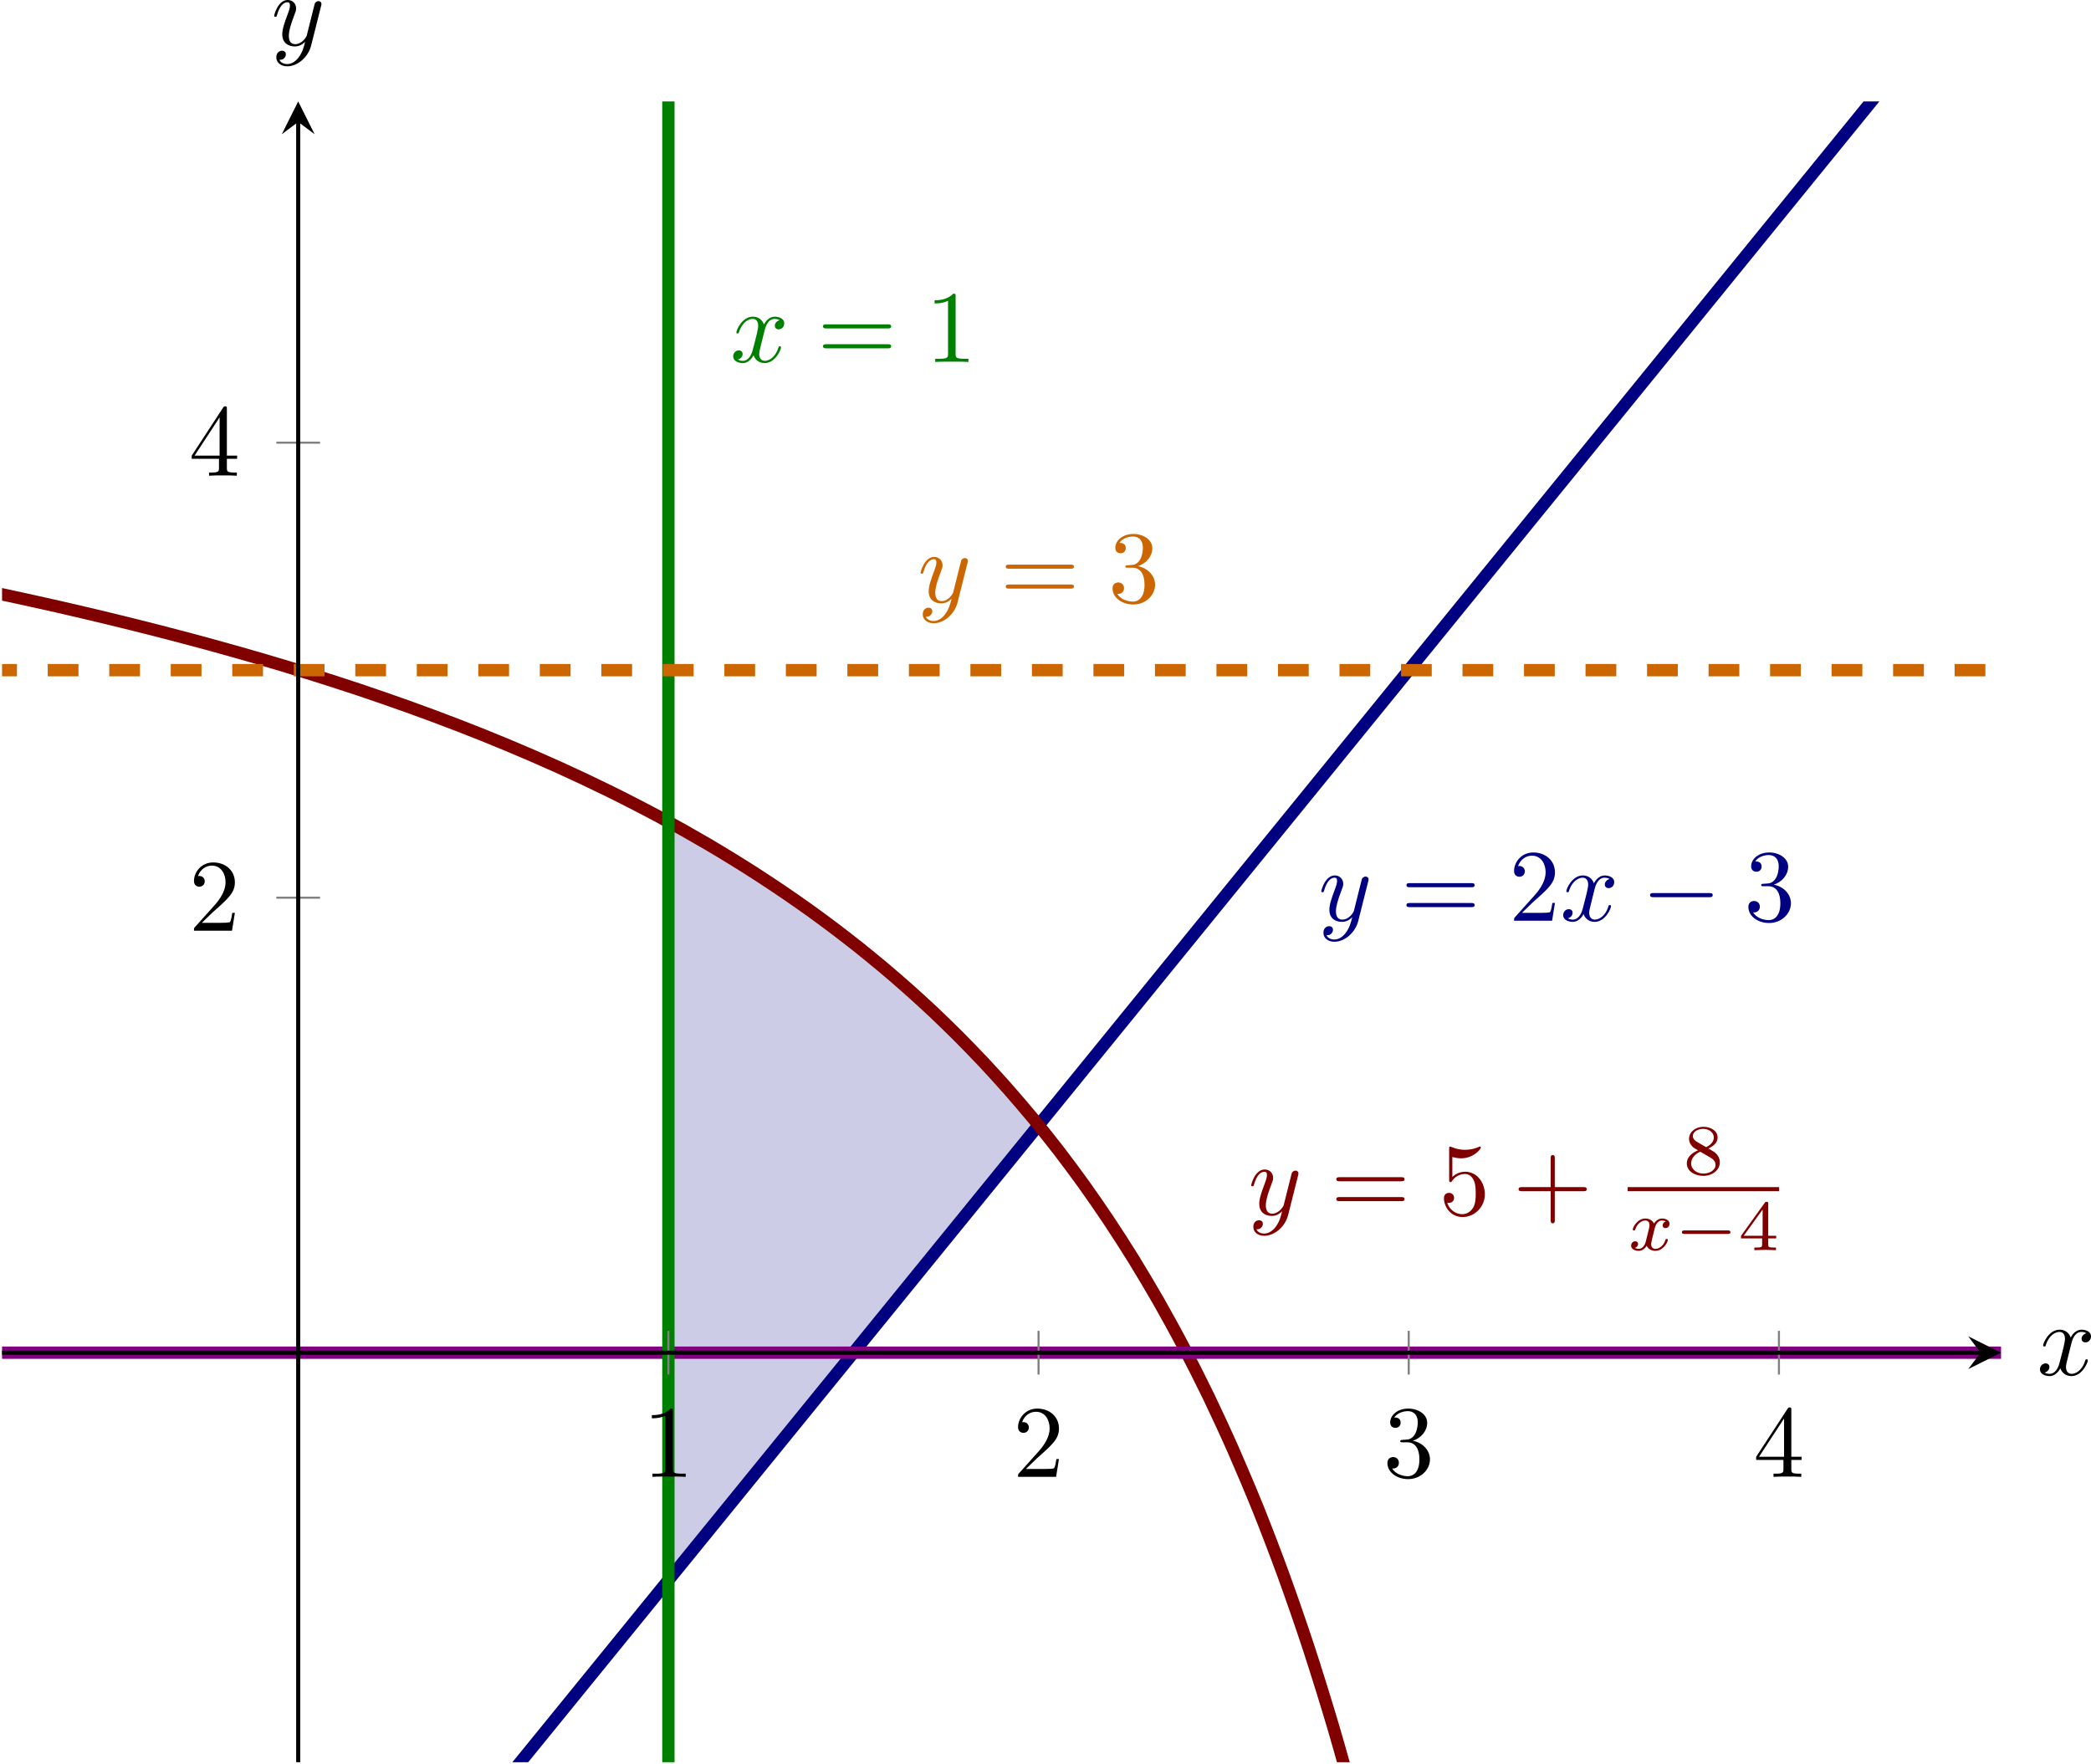 <?xml version='1.0' encoding='UTF-8'?>
<!-- This file was generated by dvisvgm 3.2.2 -->
<svg version='1.1' xmlns='http://www.w3.org/2000/svg' xmlns:xlink='http://www.w3.org/1999/xlink' width='284.495pt' height='240.035pt' viewBox='4.648 220.598 284.495 240.035'>
<defs>
<clipPath id='clip1'>
<path d='M3.52 328.824H197.789V167.426H3.52Z'/>
</clipPath>
<clipPath id='clip2'>
<path d='M3.52 328.824H197.789V167.426H3.52Z'/>
</clipPath>
<path id='g2-0' d='M5.189-1.576C5.3-1.576 5.467-1.576 5.467-1.743C5.467-1.918 5.307-1.918 5.189-1.918H1.032C.921-1.918 .753-1.918 .753-1.75C.753-1.576 .914-1.576 1.032-1.576H5.189Z'/>
<path id='g5-43' d='M4.075-2.291H6.854C6.994-2.291 7.183-2.291 7.183-2.491S6.994-2.69 6.854-2.69H4.075V-5.479C4.075-5.619 4.075-5.808 3.875-5.808S3.676-5.619 3.676-5.479V-2.69H.887C.747-2.69 .558-2.69 .558-2.491S.747-2.291 .887-2.291H3.676V.498C3.676 .638 3.676 .827 3.875 .827S4.075 .638 4.075 .498V-2.291Z'/>
<path id='g5-49' d='M2.929-6.376C2.929-6.615 2.929-6.635 2.7-6.635C2.082-5.998 1.205-5.998 .887-5.998V-5.689C1.086-5.689 1.674-5.689 2.192-5.948V-.787C2.192-.428 2.162-.309 1.265-.309H.946V0C1.295-.03 2.162-.03 2.56-.03S3.826-.03 4.174 0V-.309H3.856C2.959-.309 2.929-.418 2.929-.787V-6.376Z'/>
<path id='g5-50' d='M1.265-.767L2.321-1.793C3.875-3.168 4.473-3.706 4.473-4.702C4.473-5.838 3.577-6.635 2.361-6.635C1.235-6.635 .498-5.719 .498-4.832C.498-4.274 .996-4.274 1.026-4.274C1.196-4.274 1.544-4.394 1.544-4.802C1.544-5.061 1.365-5.32 1.016-5.32C.936-5.32 .917-5.32 .887-5.31C1.116-5.958 1.654-6.326 2.232-6.326C3.138-6.326 3.567-5.519 3.567-4.702C3.567-3.905 3.068-3.118 2.521-2.501L.608-.369C.498-.259 .498-.239 .498 0H4.194L4.473-1.733H4.224C4.174-1.435 4.105-.996 4.005-.847C3.935-.767 3.278-.767 3.059-.767H1.265Z'/>
<path id='g5-51' d='M2.889-3.507C3.706-3.776 4.284-4.473 4.284-5.26C4.284-6.077 3.407-6.635 2.451-6.635C1.445-6.635 .687-6.037 .687-5.28C.687-4.951 .907-4.762 1.196-4.762C1.504-4.762 1.704-4.981 1.704-5.27C1.704-5.768 1.235-5.768 1.086-5.768C1.395-6.257 2.052-6.386 2.411-6.386C2.819-6.386 3.367-6.167 3.367-5.27C3.367-5.151 3.347-4.573 3.088-4.134C2.79-3.656 2.451-3.626 2.202-3.616C2.122-3.606 1.883-3.587 1.813-3.587C1.733-3.577 1.664-3.567 1.664-3.467C1.664-3.357 1.733-3.357 1.903-3.357H2.341C3.158-3.357 3.527-2.68 3.527-1.704C3.527-.349 2.839-.06 2.401-.06C1.973-.06 1.225-.229 .877-.817C1.225-.767 1.534-.986 1.534-1.365C1.534-1.724 1.265-1.923 .976-1.923C.737-1.923 .418-1.783 .418-1.345C.418-.438 1.345 .219 2.431 .219C3.646 .219 4.553-.687 4.553-1.704C4.553-2.521 3.925-3.298 2.889-3.507Z'/>
<path id='g5-52' d='M2.929-1.644V-.777C2.929-.418 2.909-.309 2.172-.309H1.963V0C2.371-.03 2.889-.03 3.308-.03S4.254-.03 4.663 0V-.309H4.453C3.716-.309 3.696-.418 3.696-.777V-1.644H4.692V-1.953H3.696V-6.486C3.696-6.685 3.696-6.745 3.537-6.745C3.447-6.745 3.417-6.745 3.337-6.625L.279-1.953V-1.644H2.929ZM2.989-1.953H.558L2.989-5.669V-1.953Z'/>
<path id='g5-53' d='M4.473-2.002C4.473-3.188 3.656-4.184 2.58-4.184C2.102-4.184 1.674-4.025 1.315-3.676V-5.619C1.514-5.559 1.843-5.489 2.162-5.489C3.387-5.489 4.085-6.396 4.085-6.526C4.085-6.585 4.055-6.635 3.985-6.635C3.975-6.635 3.955-6.635 3.905-6.605C3.706-6.516 3.218-6.316 2.55-6.316C2.152-6.316 1.694-6.386 1.225-6.595C1.146-6.625 1.126-6.625 1.106-6.625C1.006-6.625 1.006-6.545 1.006-6.386V-3.437C1.006-3.258 1.006-3.178 1.146-3.178C1.215-3.178 1.235-3.208 1.275-3.268C1.385-3.427 1.753-3.965 2.56-3.965C3.078-3.965 3.328-3.507 3.407-3.328C3.567-2.959 3.587-2.57 3.587-2.072C3.587-1.724 3.587-1.126 3.347-.707C3.108-.319 2.74-.06 2.281-.06C1.554-.06 .986-.588 .817-1.176C.847-1.166 .877-1.156 .986-1.156C1.315-1.156 1.484-1.405 1.484-1.644S1.315-2.132 .986-2.132C.847-2.132 .498-2.062 .498-1.604C.498-.747 1.186 .219 2.301 .219C3.457 .219 4.473-.737 4.473-2.002Z'/>
<path id='g5-61' d='M6.844-3.258C6.994-3.258 7.183-3.258 7.183-3.457S6.994-3.656 6.854-3.656H.887C.747-3.656 .558-3.656 .558-3.457S.747-3.258 .897-3.258H6.844ZM6.854-1.325C6.994-1.325 7.183-1.325 7.183-1.524S6.994-1.724 6.844-1.724H.897C.747-1.724 .558-1.724 .558-1.524S.747-1.325 .887-1.325H6.854Z'/>
<path id='g4-120' d='M1.736-.739C1.667-.502 1.437-.126 1.081-.126C1.06-.126 .851-.126 .704-.223C.99-.314 1.011-.565 1.011-.607C1.011-.76 .893-.865 .732-.865C.537-.865 .335-.697 .335-.439C.335-.091 .725 .07 1.067 .07C1.388 .07 1.674-.133 1.848-.425C2.015-.056 2.399 .07 2.678 .07C3.48 .07 3.905-.802 3.905-.997C3.905-1.088 3.815-1.088 3.794-1.088C3.696-1.088 3.689-1.053 3.661-.969C3.515-.488 3.096-.126 2.706-.126C2.427-.126 2.28-.314 2.28-.579C2.28-.76 2.448-1.395 2.643-2.169C2.783-2.706 3.096-2.88 3.327-2.88C3.34-2.88 3.557-2.88 3.703-2.783C3.48-2.72 3.396-2.525 3.396-2.399C3.396-2.246 3.515-2.141 3.675-2.141S4.066-2.273 4.066-2.566C4.066-2.957 3.619-3.075 3.34-3.075C2.992-3.075 2.713-2.845 2.559-2.58C2.434-2.866 2.113-3.075 1.723-3.075C.941-3.075 .495-2.218 .495-2.008C.495-1.918 .593-1.918 .614-1.918C.704-1.918 .711-1.946 .746-2.036C.921-2.58 1.36-2.88 1.702-2.88C1.932-2.88 2.12-2.755 2.12-2.42C2.12-2.28 2.036-1.932 1.974-1.695L1.736-.739Z'/>
<path id='g3-120' d='M3.328-3.009C3.387-3.268 3.616-4.184 4.314-4.184C4.364-4.184 4.603-4.184 4.812-4.055C4.533-4.005 4.334-3.756 4.334-3.517C4.334-3.357 4.443-3.168 4.712-3.168C4.932-3.168 5.25-3.347 5.25-3.746C5.25-4.264 4.663-4.403 4.324-4.403C3.746-4.403 3.397-3.875 3.278-3.646C3.029-4.304 2.491-4.403 2.202-4.403C1.166-4.403 .598-3.118 .598-2.869C.598-2.77 .697-2.77 .717-2.77C.797-2.77 .827-2.79 .847-2.879C1.186-3.935 1.843-4.184 2.182-4.184C2.371-4.184 2.72-4.095 2.72-3.517C2.72-3.208 2.55-2.54 2.182-1.146C2.022-.528 1.674-.11 1.235-.11C1.176-.11 .946-.11 .737-.239C.986-.289 1.205-.498 1.205-.777C1.205-1.046 .986-1.126 .837-1.126C.538-1.126 .289-.867 .289-.548C.289-.09 .787 .11 1.225 .11C1.883 .11 2.242-.588 2.271-.648C2.391-.279 2.75 .11 3.347 .11C4.374 .11 4.941-1.176 4.941-1.425C4.941-1.524 4.852-1.524 4.822-1.524C4.732-1.524 4.712-1.484 4.692-1.415C4.364-.349 3.686-.11 3.367-.11C2.979-.11 2.819-.428 2.819-.767C2.819-.986 2.879-1.205 2.989-1.644L3.328-3.009Z'/>
<path id='g3-121' d='M4.842-3.796C4.882-3.935 4.882-3.955 4.882-4.025C4.882-4.204 4.742-4.294 4.593-4.294C4.493-4.294 4.334-4.234 4.244-4.085C4.224-4.035 4.144-3.726 4.105-3.547C4.035-3.288 3.965-3.019 3.905-2.75L3.457-.956C3.417-.807 2.989-.11 2.331-.11C1.823-.11 1.714-.548 1.714-.917C1.714-1.375 1.883-1.993 2.222-2.869C2.381-3.278 2.421-3.387 2.421-3.587C2.421-4.035 2.102-4.403 1.604-4.403C.658-4.403 .289-2.959 .289-2.869C.289-2.77 .389-2.77 .408-2.77C.508-2.77 .518-2.79 .568-2.949C.837-3.885 1.235-4.184 1.574-4.184C1.654-4.184 1.823-4.184 1.823-3.866C1.823-3.616 1.724-3.357 1.654-3.168C1.255-2.112 1.076-1.544 1.076-1.076C1.076-.189 1.704 .11 2.291 .11C2.68 .11 3.019-.06 3.298-.339C3.168 .179 3.049 .667 2.65 1.196C2.391 1.534 2.012 1.823 1.554 1.823C1.415 1.823 .966 1.793 .797 1.405C.956 1.405 1.086 1.405 1.225 1.285C1.325 1.196 1.425 1.066 1.425 .877C1.425 .568 1.156 .528 1.056 .528C.827 .528 .498 .687 .498 1.176C.498 1.674 .936 2.042 1.554 2.042C2.58 2.042 3.606 1.136 3.885 .01L4.842-3.796Z'/>
<path id='g1-0' d='M6.565-2.291C6.735-2.291 6.914-2.291 6.914-2.491S6.735-2.69 6.565-2.69H1.176C1.006-2.69 .827-2.69 .827-2.491S1.006-2.291 1.176-2.291H6.565Z'/>
<path id='g6-52' d='M3.689-1.144V-1.395H2.915V-4.505C2.915-4.652 2.915-4.7 2.762-4.7C2.678-4.7 2.65-4.7 2.58-4.603L.272-1.395V-1.144H2.322V-.572C2.322-.335 2.322-.251 1.757-.251H1.569V0C1.918-.014 2.364-.028 2.615-.028C2.873-.028 3.32-.014 3.668 0V-.251H3.48C2.915-.251 2.915-.335 2.915-.572V-1.144H3.689ZM2.371-3.947V-1.395H.53L2.371-3.947Z'/>
<path id='g6-56' d='M2.476-2.518C3.02-2.783 3.368-3.11 3.368-3.592C3.368-4.268 2.664-4.631 1.988-4.631C1.22-4.631 .593-4.129 .593-3.466C.593-3.138 .746-2.901 .872-2.762C.997-2.615 1.046-2.587 1.458-2.343C1.067-2.176 .377-1.799 .377-1.067C.377-.293 1.179 .139 1.974 .139C2.859 .139 3.585-.425 3.585-1.179C3.585-1.639 3.313-2.029 2.908-2.267C2.817-2.322 2.573-2.462 2.476-2.518ZM1.339-3.18C1.158-3.285 .962-3.473 .962-3.731C.962-4.17 1.471-4.428 1.974-4.428C2.518-4.428 2.999-4.087 2.999-3.592C2.999-2.971 2.273-2.657 2.26-2.657S2.232-2.664 2.183-2.692L1.339-3.18ZM1.681-2.211L2.636-1.66C2.817-1.555 3.166-1.346 3.166-.934C3.166-.411 2.587-.084 1.988-.084C1.346-.084 .795-.495 .795-1.067C.795-1.583 1.179-1.981 1.681-2.211Z'/>
</defs>
<g id='page1' transform='matrix(1.4 0 0 1.4 0 0)'>
<path d='M68.277 311.137L69.773 309.293L71.273 307.449L72.773 305.609L74.273 303.766L75.77 301.922L77.27 300.082L78.77 298.238L80.27 296.398L81.766 294.555L83.266 292.711L84.766 290.871L86.262 289.027L87.762 287.184L89.262 285.344L90.762 283.5L92.258 281.656L93.758 279.816L95.258 277.973L96.758 276.129L98.254 274.289L99.754 272.445L101.254 270.602L102.75 268.762L104.25 266.918L102.75 265.113L101.254 263.379L99.754 261.715L98.254 260.113L96.758 258.574L95.258 257.09L93.758 255.66L92.258 254.285L90.762 252.953L89.262 251.668L87.762 250.43L86.262 249.231L84.766 248.07L83.266 246.949L81.766 245.859L80.27 244.809L78.77 243.789L77.27 242.797L75.77 241.84L74.273 240.906L72.773 240L71.273 239.125L69.773 238.269L68.277 237.438Z' fill='#cccce6' clip-path='url(#clip1)'/>
<path d='M-111.602 532.227C-111.602 532.227-97.524 514.922-92.113 508.277C-86.707 501.629-78.035 490.973-72.629 484.324C-67.223 477.68-58.551 467.02-53.141 460.375C-47.734 453.727-39.062 443.07-33.656 436.422C-28.25 429.777-19.578 419.117-14.168 412.473C-8.762 405.824-.09 395.164 5.316 388.519C10.727 381.875 19.398 371.215 24.805 364.566C30.211 357.922 38.883 347.262 44.289 340.617C49.699 333.969 58.371 323.312 63.777 316.664C69.184 310.019 77.856 299.359 83.262 292.715C88.672 286.066 97.344 275.41 102.75 268.762C108.156 262.117 116.828 251.457 122.234 244.812C127.644 238.164 136.316 227.508 141.723 220.859C147.129 214.215 155.801 203.555 161.211 196.91C166.617 190.262 175.289 179.605 180.695 172.957C186.101 166.313 194.773 155.652 200.183 149.008C205.59 142.359 214.262 131.703 219.668 125.055C225.074 118.41 233.746 107.75 239.156 101.105C244.562 94.457 253.234 83.801 258.64 77.152C264.051 70.508 272.723 59.848 278.129 53.203C283.535 46.555 292.207 35.898 297.613 29.25C303.023 22.605 311.695 11.945 317.101 5.301C322.508-1.348 331.18-12.008 336.586-18.652C341.996-25.297 356.074-42.605 356.074-42.605' stroke='#000080' fill='none' stroke-width='1.196' stroke-miterlimit='10' clip-path='url(#clip2)'/>
<path d='M-39.652 207.961C-39.652 207.961-37.894 208.199-37.219 208.297C-36.547 208.391-35.465 208.543-34.789 208.641C-34.113 208.734-33.031 208.891-32.359 208.992C-31.684 209.09-30.602 209.25-29.926 209.352C-29.254 209.449-28.172 209.613-27.496 209.719C-26.82 209.82-25.742 209.988-25.066 210.098C-24.391 210.203-23.309 210.375-22.637 210.48C-21.961 210.59-20.879 210.766-20.203 210.879C-19.531 210.988-18.449 211.172-17.773 211.285C-17.098 211.398-16.016 211.582-15.344 211.699C-14.668 211.816-13.586 212.008-12.914 212.129C-12.238 212.246-11.156 212.441-10.48 212.566C-9.809 212.688-8.727 212.891-8.051 213.016S-6.293 213.348-5.621 213.477C-4.945 213.605-3.863 213.816-3.188 213.953C-2.516 214.086-1.434 214.301-.758 214.438C-.082 214.574 .996 214.797 1.672 214.938C2.348 215.082 3.43 215.309 4.102 215.453C4.777 215.598 5.859 215.836 6.535 215.984C7.207 216.133 8.289 216.375 8.965 216.527C9.641 216.684 10.723 216.934 11.395 217.09C12.07 217.25 13.152 217.504 13.824 217.668C14.5 217.832 15.582 218.098 16.258 218.266C16.93 218.434 18.012 218.703 18.688 218.879C19.363 219.051 20.445 219.332 21.117 219.512C21.793 219.688 22.875 219.98 23.551 220.164C24.223 220.348 25.305 220.648 25.98 220.84C26.656 221.027 27.734 221.34 28.41 221.535C29.086 221.73 30.168 222.051 30.84 222.254C31.516 222.457 32.598 222.789 33.273 223C33.945 223.211 35.027 223.551 35.703 223.77C36.379 223.988 37.461 224.344 38.133 224.566C38.809 224.793 39.891 225.16 40.563 225.395C41.238 225.625 42.32 226.008 42.996 226.25C43.668 226.492 44.75 226.887 45.426 227.137C46.102 227.387 47.184 227.797 47.856 228.059C48.531 228.32 49.613 228.746 50.289 229.016C50.961 229.285 52.043 229.731 52.719 230.012C53.395 230.293 54.473 230.754 55.148 231.047C55.824 231.34 56.906 231.816 57.578 232.121C58.254 232.426 59.336 232.926 60.012 233.246C60.684 233.562 61.766 234.082 62.441 234.414C63.117 234.746 64.199 235.289 64.871 235.637C65.547 235.981 66.629 236.551 67.305 236.91C67.977 237.273 69.059 237.867 69.734 238.246C70.406 238.625 71.488 239.246 72.164 239.641C72.84 240.039 73.922 240.688 74.594 241.106C75.27 241.519 76.352 242.203 77.027 242.641C77.699 243.078 78.781 243.793 79.457 244.254C80.133 244.711 81.211 245.465 81.887 245.945C82.563 246.43 83.645 247.223 84.316 247.731C84.992 248.242 86.074 249.078 86.75 249.613C87.422 250.152 88.504 251.035 89.18 251.602S90.938 253.102 91.609 253.703C92.285 254.301 93.367 255.289 94.043 255.926C94.715 256.562 95.797 257.613 96.473 258.289C97.145 258.965 98.227 260.078 98.902 260.797C99.578 261.516 100.66 262.703 101.332 263.469C102.008 264.238 103.09 265.504 103.766 266.32C104.437 267.141 105.519 268.496 106.195 269.371C106.871 270.25 107.949 271.699 108.625 272.641S110.383 275.141 111.055 276.156C111.73 277.168 112.812 278.848 113.488 279.941C114.16 281.035 115.242 282.848 115.918 284.031C116.594 285.215 117.676 287.184 118.348 288.469C119.023 289.75 120.105 291.891 120.781 293.289C121.453 294.691 122.535 297.023 123.211 298.559C123.883 300.09 124.965 302.648 125.641 304.328C126.316 306.012 127.398 308.828 128.07 310.684C128.746 312.543 129.828 315.656 130.504 317.719C131.176 319.777 132.258 323.238 132.933 325.539C133.609 327.84 134.687 331.711 135.363 334.293S137.121 341.231 137.793 344.152C138.469 347.074 140.226 355.348 140.226 355.348' stroke='#800000' fill='none' stroke-width='1.196' stroke-miterlimit='10' clip-path='url(#clip2)'/>
<path d='M-111.602 289.027C-111.602 289.027-97.524 289.027-92.113 289.027C-86.707 289.027-78.035 289.027-72.629 289.027C-67.223 289.027-58.551 289.027-53.141 289.027C-47.734 289.027-39.062 289.027-33.656 289.027C-28.25 289.027-19.578 289.027-14.168 289.027C-8.762 289.027-.09 289.027 5.316 289.027C10.727 289.027 19.398 289.027 24.805 289.027C30.211 289.027 38.883 289.027 44.289 289.027C49.699 289.027 58.371 289.027 63.777 289.027C69.184 289.027 77.856 289.027 83.262 289.027C88.672 289.027 97.344 289.027 102.75 289.027C108.156 289.027 116.828 289.027 122.234 289.027C127.644 289.027 136.316 289.027 141.723 289.027C147.129 289.027 155.801 289.027 161.211 289.027C166.617 289.027 175.289 289.027 180.695 289.027S194.773 289.027 200.183 289.027C205.59 289.027 214.262 289.027 219.668 289.027S233.746 289.027 239.156 289.027C244.562 289.027 253.234 289.027 258.64 289.027C264.051 289.027 272.723 289.027 278.129 289.027S292.207 289.027 297.613 289.027C303.023 289.027 311.695 289.027 317.101 289.027C322.508 289.027 331.18 289.027 336.586 289.027C341.996 289.027 356.074 289.027 356.074 289.027' stroke='#800080' fill='none' stroke-width='1.196' stroke-miterlimit='10' clip-path='url(#clip2)'/>
<path d='M68.277 377.465C68.277 377.465 68.277 23.715 68.277 23.715' stroke='#008000' fill='none' stroke-width='1.196' stroke-miterlimit='10' clip-path='url(#clip2)'/>
<path d='M-111.602 222.699H-92.113H-72.629H-53.141H-33.656H-14.168H5.316H24.805H44.289H63.777H83.262H102.75H122.234H141.723H161.211H180.695H200.183H219.668H239.156H258.64H278.129H297.613H317.101H336.586H356.074' stroke='#c60' fill='none' stroke-width='1.196' stroke-miterlimit='10' stroke-dasharray='2.989 2.989' clip-path='url(#clip2)'/>
<g fill='#008000' transform='matrix(1 0 0 1 70.764 -136.077)'>
<use x='3.52' y='328.823' xlink:href='#g3-120'/>
<use x='11.981' y='328.823' xlink:href='#g5-61'/>
<use x='22.497' y='328.823' xlink:href='#g5-49'/>
</g>
<g fill='#c60' transform='matrix(1 0 0 1 88.978 -112.726)'>
<use x='3.52' y='328.823' xlink:href='#g3-121'/>
<use x='11.529' y='328.823' xlink:href='#g5-61'/>
<use x='22.045' y='328.823' xlink:href='#g5-51'/>
</g>
<g fill='#000080' transform='matrix(1 0 0 1 127.918 -81.773)'>
<use x='3.52' y='328.823' xlink:href='#g3-121'/>
<use x='11.529' y='328.823' xlink:href='#g5-61'/>
<use x='22.045' y='328.823' xlink:href='#g5-50'/>
<use x='27.027' y='328.823' xlink:href='#g3-120'/>
<use x='34.935' y='328.823' xlink:href='#g1-0'/>
<use x='44.897' y='328.823' xlink:href='#g5-51'/>
</g>
<g fill='#800000' transform='matrix(1 0 0 1 121.104 -53.197)'>
<use x='3.52' y='328.823' xlink:href='#g3-121'/>
<use x='11.529' y='328.823' xlink:href='#g5-61'/>
<use x='22.045' y='328.823' xlink:href='#g5-53'/>
<use x='29.241' y='328.823' xlink:href='#g5-43'/>
<use x='45.771' y='324.901' xlink:href='#g6-56'/>
</g>
<rect x='40.399' y='326.133' height='.398' width='14.716' transform='matrix(1 0 0 1 121.104 -53.197)' fill='#800000'/>
<g fill='#800000' transform='matrix(1 0 0 1 121.104 -53.197)'>
<use x='40.399' y='332.259' xlink:href='#g4-120'/>
<use x='44.917' y='332.259' xlink:href='#g2-0'/>
<use x='51.143' y='332.259' xlink:href='#g6-52'/>
</g>
<g transform='matrix(1 0 0 1 62.265 -27.73)'>
<use x='3.52' y='328.823' xlink:href='#g5-49'/>
</g>
<g transform='matrix(1 0 0 1 98.241 -27.73)'>
<use x='3.52' y='328.823' xlink:href='#g5-50'/>
</g>
<g transform='matrix(1 0 0 1 134.216 -27.73)'>
<use x='3.52' y='328.823' xlink:href='#g5-51'/>
</g>
<g transform='matrix(1 0 0 1 170.192 -27.73)'>
<use x='3.52' y='328.823' xlink:href='#g5-52'/>
</g>
<g transform='matrix(1 0 0 1 18.153 -80.805)'>
<use x='3.52' y='328.823' xlink:href='#g5-50'/>
</g>
<g transform='matrix(1 0 0 1 18.153 -125.023)'>
<use x='3.52' y='328.823' xlink:href='#g5-52'/>
</g>
<g transform='matrix(1 0 0 1 197.761 -37.63)'>
<use x='3.52' y='328.823' xlink:href='#g3-120'/>
</g>
<g transform='matrix(1 0 0 1 26.156 -166.85)'>
<use x='3.52' y='328.823' xlink:href='#g3-121'/>
</g>
<path d='M68.277 291.152V286.902M104.25 291.152V286.902M140.226 291.152V286.902M176.203 291.152V286.902' stroke='#808080' fill='none' stroke-width='.199' stroke-miterlimit='10'/>
<path d='M30.176 244.809H34.426M30.176 200.59H34.426' stroke='#808080' fill='none' stroke-width='.199' stroke-miterlimit='10'/>
<path d='M3.52 289.027H195.797' stroke='#000' fill='none' stroke-width='.399' stroke-miterlimit='10'/>
<path d='M197.789 289.028L194.601 287.434L195.797 289.028L194.601 290.622'/>
<path d='M32.301 328.824V169.418' stroke='#000' fill='none' stroke-width='.399' stroke-miterlimit='10'/>
<path d='M32.301 167.426L30.707 170.614L32.301 169.418L33.895 170.614'/>
</g>
</svg>